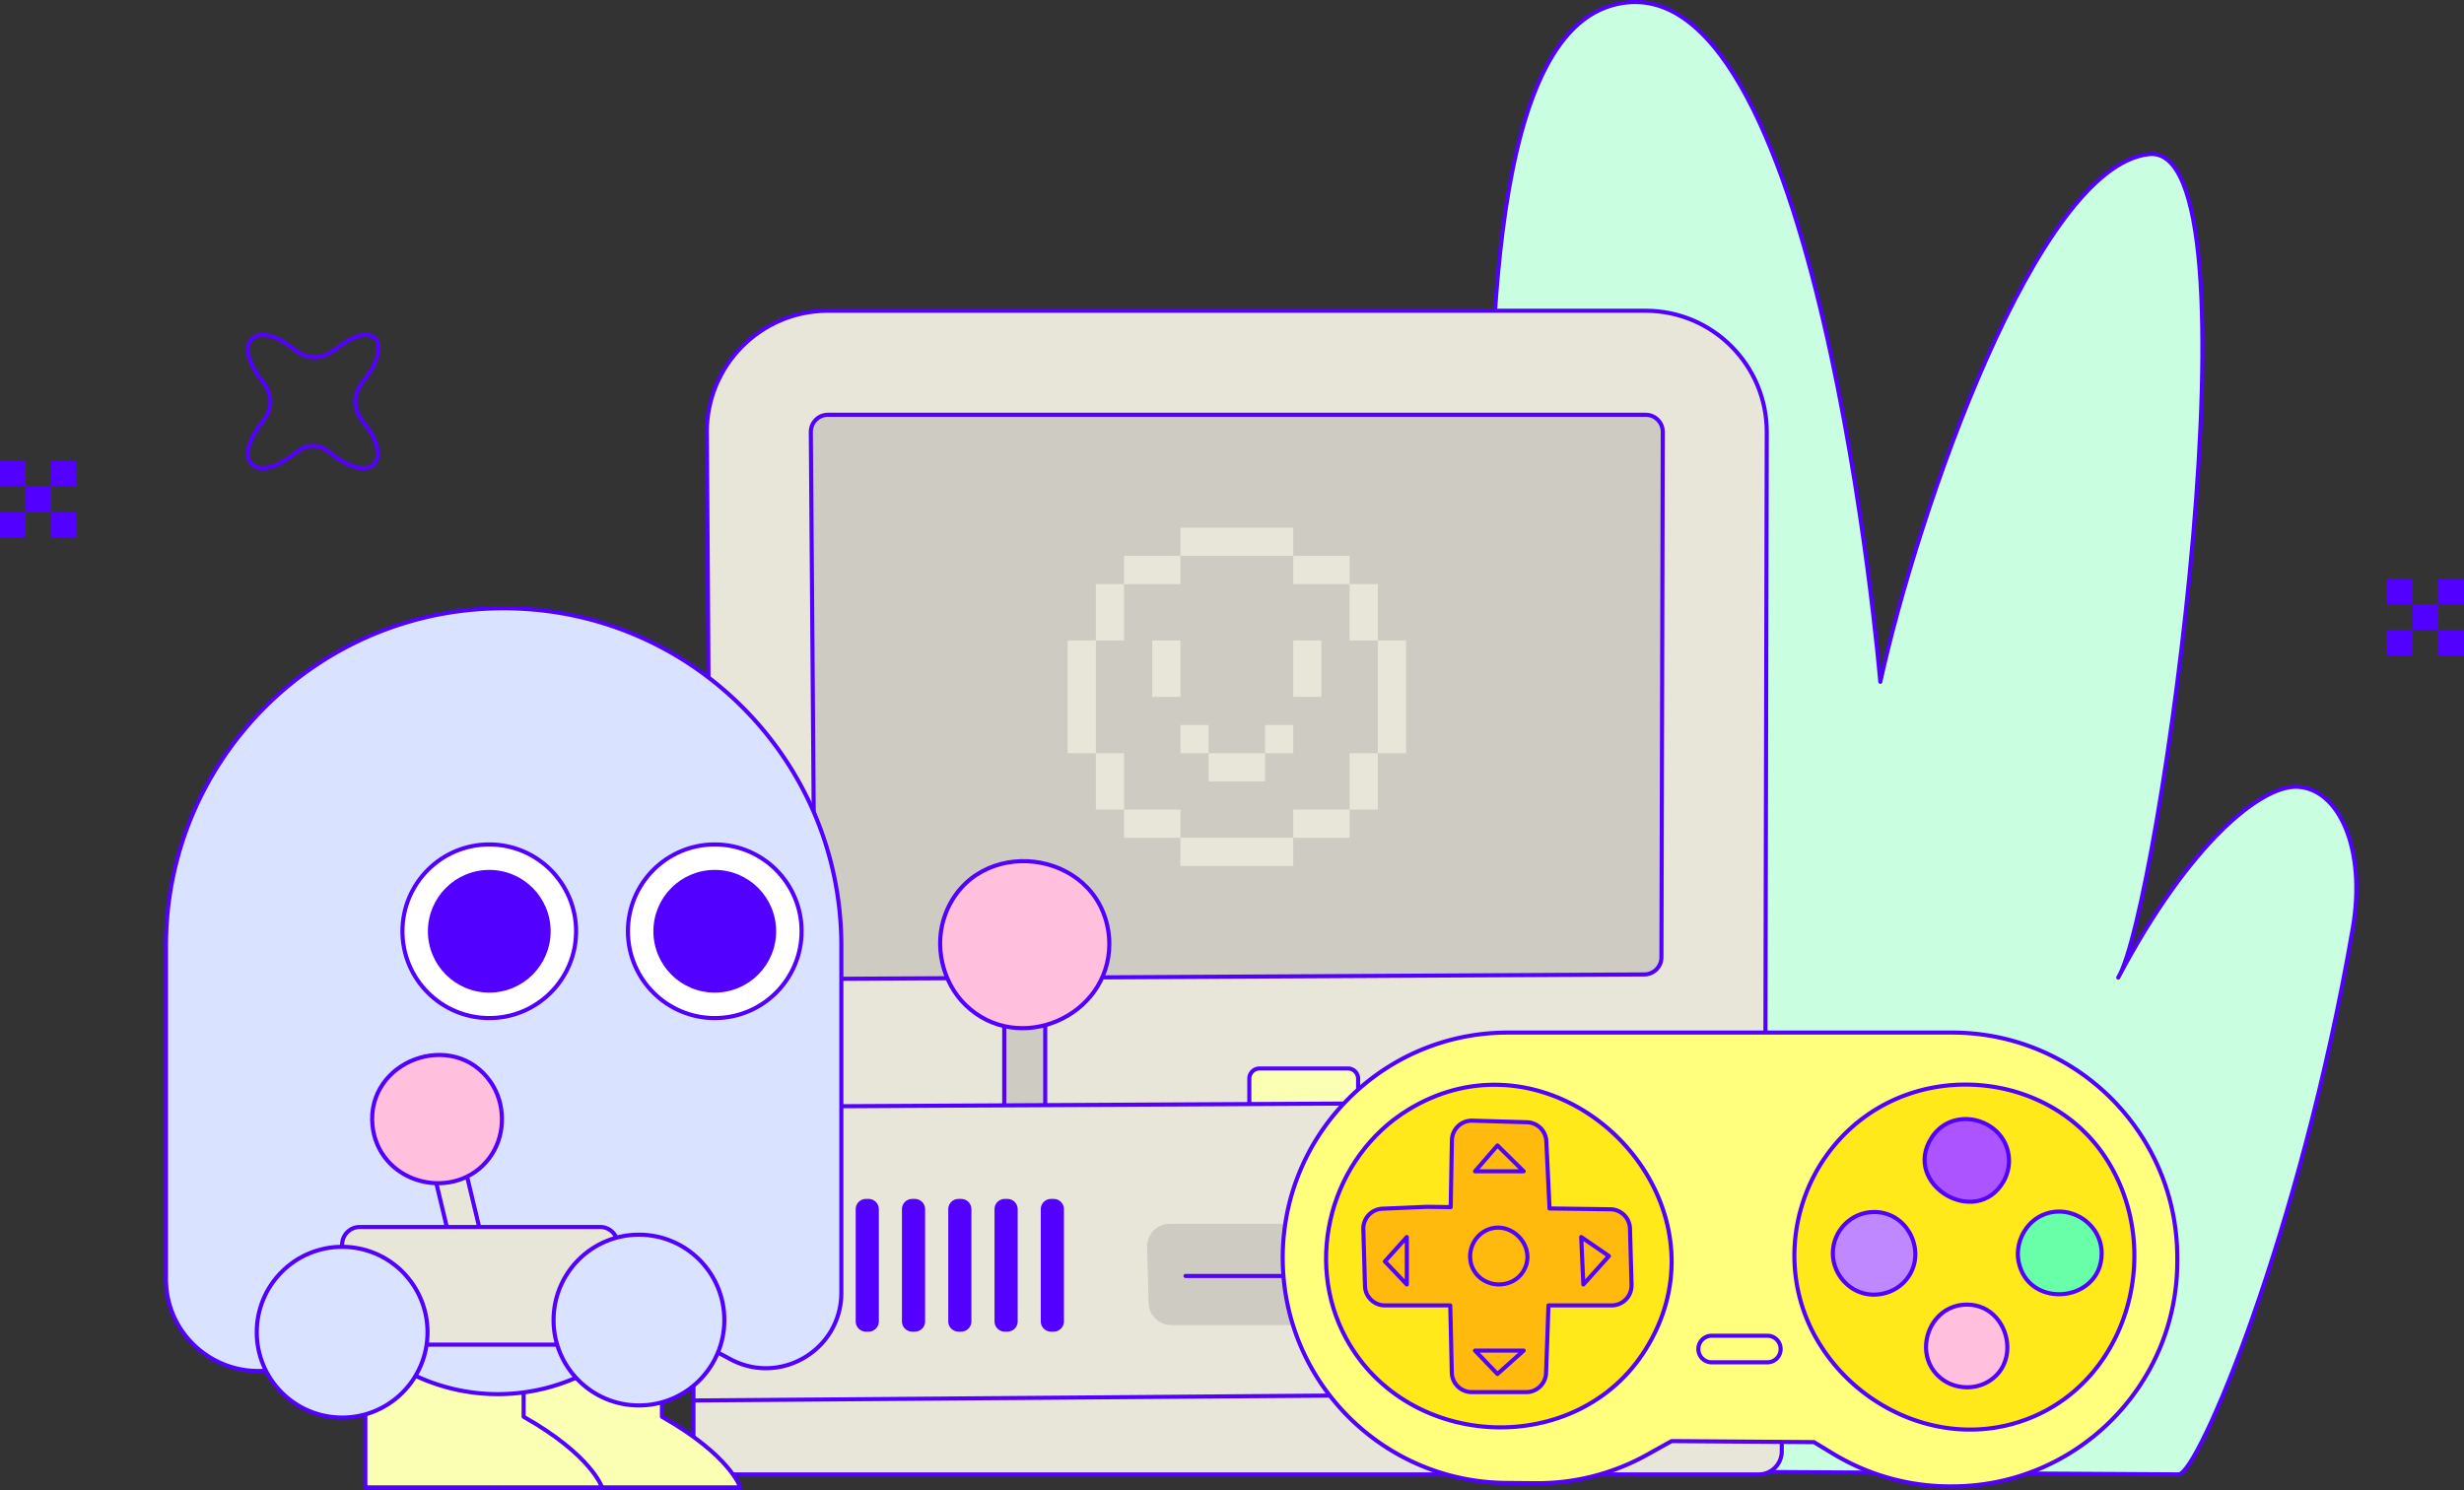 <svg xmlns="http://www.w3.org/2000/svg" width="481" height="291" fill="none"><rect width="100%" height="100%" fill="#333333" stroke="none"/><path fill="#C9FFE0" d="M296.1 287.13s-28.56-13.75-49.88-92.65c-21.32-78.9 34.96-43.04 60.11 21.51-12.15-31.17-16.57-70.43-15.8-108.47.65-32.2-1.15-99.24 24.13-106.47 40.29-11.51 52.4 132.07 52.4 132.07 7.32-33.37 30.53-100.58 52.4-103.02 23.02-2.57 2.1 147.71-5.96 160.76 13.7-25.99 27.75-37.51 34.92-37.25 8.14.3 13.55 12.1 10.87 27.64-10.26 59.44-30.21 106.63-34 106.61-26.14-.15-129.18-.75-129.18-.75l-.01.02z"/><path stroke="#5200FF" stroke-linecap="round" stroke-linejoin="round" stroke-width=".8" d="M296.1 287.13s-28.56-13.75-49.88-92.65c-21.32-78.9 34.96-43.04 60.11 21.51-12.15-31.17-16.57-70.43-15.8-108.47.65-32.2-1.15-99.24 24.13-106.47 40.29-11.51 52.4 132.07 52.4 132.07 7.32-33.37 30.53-100.58 52.4-103.02 23.02-2.57 2.1 147.71-5.96 160.76 13.7-25.99 27.75-37.51 34.92-37.25 8.14.3 13.55 12.1 10.87 27.64-10.26 59.44-30.21 106.63-34 106.61-26.14-.15-129.18-.75-129.18-.75l-.01.02z"/><path fill="#E8E6D9" d="m137.99 84.5.79 119.59c.09 13.05 10.74 13.28 23.78 13.2l158.56-.86c12.99-.07 23.48-.33 23.51-13.32l.26-118.73c.03-13.08-10.57-23.71-23.65-23.71H161.63c-13.13 0-23.74 10.69-23.65 23.82l.01.01z"/><path fill="#CECCC2" d="M162.42 191.12c-1.83 0-3.34-1.49-3.35-3.33l-.79-103.44c0-1.15.52-1.93.97-2.38.45-.45 1.23-.99 2.38-.99h159.61c1.15 0 1.92.54 2.37.98.45.45.98 1.22.98 2.37l-.26 102.58c0 1.83-1.5 3.33-3.33 3.34l-158.58.86v.01z"/><path stroke="#5200FF" stroke-linecap="round" stroke-linejoin="round" stroke-width=".8" d="m137.99 84.5.79 119.59c.09 13.05 10.74 13.28 23.78 13.2l158.56-.86c12.99-.07 23.48-.33 23.51-13.32l.26-118.73c.03-13.08-10.57-23.71-23.65-23.71H161.63c-13.13 0-23.74 10.69-23.65 23.82l.01.01z"/><path stroke="#5200FF" stroke-linecap="round" stroke-linejoin="round" stroke-width=".8" d="M162.42 191.12c-1.83 0-3.34-1.49-3.35-3.33l-.79-103.44c0-1.15.52-1.93.97-2.38.45-.45 1.23-.99 2.38-.99h159.61c1.15 0 1.92.54 2.37.98.45.45.98 1.22.98 2.37l-.26 102.58c0 1.83-1.5 3.33-3.33 3.34l-158.58.86v.01z"/><path fill="#E8E6D9" d="M241.44 108.53h11.01v-5.5h-22.02v5.5h11.01zm-11.01 5.51v-5.51h-11.01v5.51h11.01zm27.52 0h5.51v-5.51h-11.01v5.51h5.5zm-38.53 5.5v-5.5h-5.5v11h5.5v-5.5zm44.04 5.5h5.5v-11h-5.5v11zm-11.01 5.51v5.5h5.5v-11.01h-5.5v5.51zm16.51-5.51v22.02h5.51v-22.02h-5.51zm-38.53 5.51v-5.51h-5.5v11.01h5.5v-5.5zm-16.51 5.5v-11.01h-5.5v22.02h5.5v-11.01zm22.01 5.51h-5.5v5.5h5.5v-5.5zm16.52 0h-5.5v5.5h5.5v-5.5zm-33.03 5.5h-5.5v11.01h5.5v-11.01zm16.52 0v5.51h11.01v-5.51h-11.01zm27.52 5.51v5.5h5.5v-11.01h-5.5v5.51zm-38.53 5.5h-5.51v5.5h11.01v-5.5h-5.5zm27.52 0v5.5h11.01v-5.5h-11.01zm-11.01 5.5h-11.01v5.51h22.02v-5.51h-11.01z"/><path fill="#FAFFB3" d="M263.12 208.61h-17.24a2 2 0 0 0-2 2v9.18a2 2 0 0 0 2 2h17.24a2 2 0 0 0 2-2v-9.18a2 2 0 0 0-2-2z"/><path stroke="#5200FF" stroke-linecap="round" stroke-linejoin="round" stroke-width=".8" d="M263.12 208.61h-17.24a2 2 0 0 0-2 2v9.18a2 2 0 0 0 2 2h17.24a2 2 0 0 0 2-2v-9.18a2 2 0 0 0-2-2z"/><path fill="#FAFFB3" d="M296.97 208.61h-17.24a2 2 0 0 0-2 2v9.18a2 2 0 0 0 2 2h17.24a2 2 0 0 0 2-2v-9.18a2 2 0 0 0-2-2z"/><path stroke="#5200FF" stroke-linecap="round" stroke-linejoin="round" stroke-width=".8" d="M296.97 208.61h-17.24a2 2 0 0 0-2 2v9.18a2 2 0 0 0 2 2h17.24a2 2 0 0 0 2-2v-9.18a2 2 0 0 0-2-2z"/><path fill="#CECCC2" d="M204.04 184.86h-8v36.93h8v-36.93z"/><path stroke="#5200FF" stroke-linecap="round" stroke-linejoin="round" stroke-width=".8" d="M204.04 184.86h-8v36.93h8v-36.93z"/><path fill="#FFBFDD" d="M216.55 184.36c-.07 14.2-17.77 21.81-28.04 11.88-4.63-4.48-6.25-11.79-3.94-17.81 5.99-15.6 29.63-12.77 31.84 3.73.1.74.14 1.47.14 2.19v.01z"/><path stroke="#5200FF" stroke-linecap="round" stroke-linejoin="round" stroke-width=".8" d="M216.55 184.36c-.07 14.2-17.77 21.81-28.04 11.88-4.63-4.48-6.25-11.79-3.94-17.81 5.99-15.6 29.63-12.77 31.84 3.73.1.74.14 1.47.14 2.19v.01z"/><path fill="#E8E6D9" d="M347.82 219.53v63.83c0 2.49-2.02 4.51-4.51 4.51H139.88c-2.49 0-4.51-3.49-4.51-5.24v-61.28c0-3.22 2.01-5.23 4.49-5.24l203.43-1.08c2.5-.01 4.53 2.01 4.53 4.51v-.01z"/><path fill="#CECCC2" d="M228.35 238.93h90.83c2.45 0 4.44 1.99 4.44 4.44v10.9c0 2.45-1.99 4.44-4.44 4.44h-90.53c-2.39 0-4.35-1.89-4.43-4.28l-.29-10.9a4.431 4.431 0 0 1 4.43-4.59l-.01-.01z"/><path stroke="#5200FF" stroke-linecap="round" stroke-linejoin="round" stroke-width=".8" d="M231.42 249.12h82.51m33.89-29.59v63.83c0 2.49-2.02 4.51-4.51 4.51H139.88c-2.49 0-4.51-3.49-4.51-5.24v-61.28c0-3.22 2.01-5.23 4.49-5.24l203.43-1.08c2.5-.01 4.53 2.01 4.53 4.51v-.01z"/><path fill="#5200FF" d="M160.53 234.08h-.52a2 2 0 0 0-2 2v21.91a2 2 0 0 0 2 2h.52a2 2 0 0 0 2-2v-21.91a2 2 0 0 0-2-2zm9.03 0h-.52a2 2 0 0 0-2 2v21.91a2 2 0 0 0 2 2h.52a2 2 0 0 0 2-2v-21.91a2 2 0 0 0-2-2zm-18.06 0h-.52a2 2 0 0 0-2 2v21.91a2 2 0 0 0 2 2h.52a2 2 0 0 0 2-2v-21.91a2 2 0 0 0-2-2zm27.09 0h-.52a2 2 0 0 0-2 2v21.91a2 2 0 0 0 2 2h.52a2 2 0 0 0 2-2v-21.91a2 2 0 0 0-2-2zm9.04 0h-.52a2 2 0 0 0-2 2v21.91a2 2 0 0 0 2 2h.52a2 2 0 0 0 2-2v-21.91a2 2 0 0 0-2-2zm9.03 0h-.52a2 2 0 0 0-2 2v21.91a2 2 0 0 0 2 2h.52a2 2 0 0 0 2-2v-21.91a2 2 0 0 0-2-2zm9.03 0h-.52a2 2 0 0 0-2 2v21.91a2 2 0 0 0 2 2h.52a2 2 0 0 0 2-2v-21.91a2 2 0 0 0-2-2z"/><path stroke="#5200FF" stroke-linecap="round" stroke-linejoin="round" stroke-width=".8" d="m135.37 273.43 212.45-1.64"/><path fill="#FFFF7D" d="M250.4 245.56c0 24.13 19.44 43.75 43.57 43.97l5.76.05c7.63.07 15.15-1.85 21.81-5.56l4.77-2.66 27.79.2 3.76 2.28a44.002 44.002 0 0 0 22.39 6.36h.42c24.43.22 44.36-19.53 44.36-43.97v-.66c0-24.29-19.69-43.97-43.97-43.97h-86.69c-24.29 0-43.97 19.69-43.97 43.97v-.01z"/><path fill="#FFE91B" d="M408.12 268.44c-3.89 4.44-9.03 7.86-15.29 9.57-15.48 4.24-32-4.13-39.09-18.24-7.64-15.21-2.19-34.11 12.32-43.08 14.65-9.06 35.08-5.41 44.77 9.04 8.95 13.34 7.22 31.36-2.71 42.71zm-81.81-22.92c.15 5.89-1.37 12.01-5.05 17.91-13.29 21.33-46.4 19.96-58.44-2.04-8.45-15.43-2.87-35.54 12.06-44.7 23.48-14.41 50.84 5.28 51.43 28.83z"/><path fill="#AC54FF" d="M392.18 226.6c.01 1.37-.33 2.77-1.08 4.09-5.35 9.25-19.91.52-14.02-8.58 4.35-6.73 15.03-3.41 15.1 4.49z"/><path fill="#FFBFDD" d="M391.85 262.81c.09 2.68-1.06 5.38-3.76 6.96-2.64 1.56-6.19 1.43-8.71-.31-6.4-4.42-3.13-14.75 4.6-14.75 4.75 0 7.74 4.02 7.87 8.1z"/><path fill="#69FFA9" d="M402.08 252.69c-3.56.05-7.12-1.96-8.02-6.34-.69-3.37 1-7.09 4-8.78 5.36-3.02 12.21 1.02 12.21 7.13 0 5.12-4.09 7.93-8.19 7.99z"/><path fill="#BF88FF" d="M365.88 252.77c-.77 0-1.54-.09-2.28-.31-3.38-.99-5.81-4.24-5.81-7.75 0-4.46 3.62-8.08 8.08-8.08 7.04 0 10.72 8.8 5.71 13.8-1.49 1.49-3.6 2.32-5.71 2.34h.01z"/><path fill="#FFBA0D" d="M298.18 245.28c.02.98-.23 1.99-.84 2.97-2.21 3.54-7.7 3.31-9.7-.34-1.4-2.56-.48-5.9 2-7.42 3.9-2.39 8.43.88 8.53 4.78l.01.01z"/><path fill="#FFBA0D" d="m318.5 250.86-.31-10.99a3.878 3.878 0 0 0-3.83-3.77l-11.87-.16-.63-13.13a3.89 3.89 0 0 0-3.77-3.7l-10.66-.31a3.89 3.89 0 0 0-4 3.81l-.24 13.07-4.64-.06-8.69.37a3.889 3.889 0 0 0-3.72 3.99l.32 11.11a3.89 3.89 0 0 0 3.88 3.78h12.77l.3 13.13a3.89 3.89 0 0 0 3.89 3.8h10.63c2.09 0 3.81-1.66 3.88-3.75l.47-13.18h12.33a3.88 3.88 0 0 0 3.88-4l.01-.01z"/><path fill="#FFBA0D" d="m287.94 228.69 4.38-5.05 5.12 5.05h-9.5zm-13.31 12.83-4.28 4.76 4.28 4.51v-9.27zm34.04 0 .42 9.27 4.99-5.56-5.41-3.71zm-20.73 22.17 4.38 4.57 5.12-4.57h-9.5z"/><path stroke="#5200FF" stroke-linecap="round" stroke-linejoin="round" stroke-width=".8" d="M326.31 245.52c.15 5.89-1.37 12.01-5.05 17.91-13.29 21.33-46.4 19.96-58.44-2.04-8.45-15.43-2.87-35.54 12.06-44.7 23.48-14.41 50.84 5.28 51.43 28.83z"/><path stroke="#5200FF" stroke-linecap="round" stroke-linejoin="round" stroke-width=".8" d="M298.18 245.28c.02.98-.23 1.99-.84 2.97-2.21 3.54-7.7 3.31-9.7-.34-1.4-2.56-.48-5.9 2-7.42 3.9-2.39 8.43.88 8.53 4.78l.01.01z"/><path stroke="#5200FF" stroke-linecap="round" stroke-linejoin="round" stroke-width=".8" d="m318.5 250.86-.31-10.99a3.878 3.878 0 0 0-3.83-3.77l-11.87-.16-.63-13.13a3.89 3.89 0 0 0-3.77-3.7l-10.66-.31a3.89 3.89 0 0 0-4 3.81l-.24 13.07-4.64-.06-8.69.37a3.889 3.889 0 0 0-3.72 3.99l.32 11.11a3.89 3.89 0 0 0 3.88 3.78h12.77l.3 13.13a3.89 3.89 0 0 0 3.89 3.8h10.63c2.09 0 3.81-1.66 3.88-3.75l.47-13.18h12.33a3.88 3.88 0 0 0 3.88-4l.01-.01z"/><path stroke="#5200FF" stroke-linecap="round" stroke-linejoin="round" stroke-width=".8" d="m287.94 228.69 4.38-5.05 5.12 5.05h-9.5zm-13.31 12.83-4.28 4.76 4.28 4.51v-9.27zm34.04 0 .42 9.27 4.99-5.56-5.41-3.71zm-20.73 22.17 4.38 4.57 5.12-4.57h-9.5z"/><path stroke="#5200FF" stroke-linecap="round" stroke-linejoin="round" stroke-width=".8" d="M250.4 245.56c0 24.13 19.44 43.75 43.57 43.97l5.76.05c7.63.07 15.15-1.85 21.81-5.56l4.77-2.66 27.79.2 3.76 2.28a44.002 44.002 0 0 0 22.39 6.36h.42c24.43.22 44.36-19.53 44.36-43.97v-.66c0-24.29-19.69-43.97-43.97-43.97h-86.69c-24.29 0-43.97 19.69-43.97 43.97v-.01z"/><path stroke="#5200FF" stroke-linecap="round" stroke-linejoin="round" stroke-width=".8" d="M392.18 226.6c.01 1.37-.33 2.77-1.08 4.09-5.35 9.25-19.91.52-14.02-8.58 4.35-6.73 15.03-3.41 15.1 4.49zm-.33 36.21c.09 2.68-1.06 5.38-3.76 6.96-2.64 1.56-6.19 1.43-8.71-.31-6.4-4.42-3.13-14.75 4.6-14.75 4.75 0 7.74 4.02 7.87 8.1zm10.23-10.12c-3.56.05-7.12-1.96-8.02-6.34-.69-3.37 1-7.09 4-8.78 5.36-3.02 12.21 1.02 12.21 7.13 0 5.12-4.09 7.93-8.19 7.99zm-36.2.08c-.77 0-1.54-.09-2.28-.31-3.38-.99-5.81-4.24-5.81-7.75 0-4.46 3.62-8.08 8.08-8.08 7.04 0 10.72 8.8 5.71 13.8-1.49 1.49-3.6 2.32-5.71 2.34h.01z"/><path stroke="#5200FF" stroke-linecap="round" stroke-linejoin="round" stroke-width=".8" d="M408.12 268.44c-3.89 4.44-9.03 7.86-15.29 9.57-15.48 4.24-32-4.13-39.09-18.24-7.64-15.21-2.19-34.11 12.32-43.08 14.65-9.06 35.08-5.41 44.77 9.04 8.95 13.34 7.22 31.36-2.71 42.71zm-63.11-7.65h-10.88a2.59 2.59 0 0 0-2.59 2.59v.01a2.59 2.59 0 0 0 2.59 2.59h10.88a2.59 2.59 0 0 0 2.59-2.59v-.01a2.59 2.59 0 0 0-2.59-2.59z"/><path fill="#FAFFB3" d="M98.32 228.27v62.13h46.2s-1.97-6.26-15.3-13.79v-36.55"/><path stroke="#5200FF" stroke-linecap="round" stroke-linejoin="round" stroke-width=".8" d="M98.32 228.27v62.13h46.2s-1.97-6.26-15.3-13.79v-36.55"/><path fill="#FAFFB3" d="M71.32 228.27v62.13h46.2s-1.97-6.26-15.3-13.79v-36.55"/><path stroke="#5200FF" stroke-linecap="round" stroke-linejoin="round" stroke-width=".8" d="M71.32 228.27v62.13h46.2s-1.97-6.26-15.3-13.79v-36.55"/><path fill="#D9E3FF" d="m57.5 266.16 5.81-2.52c2.76-1.2 5.91-1.1 8.59.28l8.02 4.11a37.915 37.915 0 0 0 35.08-.28l11.32-6.03c2.97-1.58 6.54-1.58 9.51.02l6.71 3.61c9.81 5.29 21.7-1.82 21.7-12.96v-67.71c0-36.41-29.51-65.92-65.92-65.92S32.4 148.27 32.4 184.68v65.01c0 12.93 13.24 21.62 25.1 16.48v-.01z"/><path stroke="#5200FF" stroke-linecap="round" stroke-linejoin="round" stroke-width=".8" d="m57.5 266.16 5.81-2.52c2.76-1.2 5.91-1.1 8.59.28l8.02 4.11a37.915 37.915 0 0 0 35.08-.28l11.32-6.03c2.97-1.58 6.54-1.58 9.51.02l6.71 3.61c9.81 5.29 21.7-1.82 21.7-12.96v-67.71c0-36.41-29.51-65.92-65.92-65.92S32.4 148.27 32.4 184.68v65.01c0 12.93 13.24 21.62 25.1 16.48v-.01z"/><path fill="#fff" d="M139.53 198.77c9.361 0 16.95-7.589 16.95-16.95 0-9.361-7.589-16.95-16.95-16.95-9.361 0-16.95 7.589-16.95 16.95 0 9.361 7.589 16.95 16.95 16.95z"/><path stroke="#5200FF" stroke-linecap="round" stroke-linejoin="round" stroke-width=".8" d="M139.53 198.77c9.361 0 16.95-7.589 16.95-16.95 0-9.361-7.589-16.95-16.95-16.95-9.361 0-16.95 7.589-16.95 16.95 0 9.361 7.589 16.95 16.95 16.95z"/><path fill="#5200FF" d="M139.53 193.8c6.616 0 11.98-5.364 11.98-11.98 0-6.616-5.364-11.98-11.98-11.98-6.617 0-11.98 5.364-11.98 11.98 0 6.616 5.363 11.98 11.98 11.98z"/><path fill="#fff" d="M95.51 198.77c9.361 0 16.95-7.589 16.95-16.95 0-9.361-7.589-16.95-16.95-16.95-9.361 0-16.95 7.589-16.95 16.95 0 9.361 7.589 16.95 16.95 16.95z"/><path stroke="#5200FF" stroke-linecap="round" stroke-linejoin="round" stroke-width=".8" d="M95.51 198.77c9.361 0 16.95-7.589 16.95-16.95 0-9.361-7.589-16.95-16.95-16.95-9.361 0-16.95 7.589-16.95 16.95 0 9.361 7.589 16.95 16.95 16.95z"/><path fill="#5200FF" d="M95.51 193.8c6.616 0 11.98-5.364 11.98-11.98 0-6.616-5.364-11.98-11.98-11.98-6.617 0-11.98 5.364-11.98 11.98 0 6.616 5.363 11.98 11.98 11.98z"/><path fill="#E8E6D9" d="m89.048 247.166 5.97-1.431-6.608-27.569-5.97 1.431 6.608 27.569z"/><path stroke="#5200FF" stroke-linecap="round" stroke-linejoin="round" stroke-width=".8" d="m89.048 247.166 5.97-1.431-6.608-27.569-5.97 1.431 6.608 27.569z"/><path fill="#FFBFDD" d="M73 221.46c2.59 10.59 17.17 13.1 23.06 3.85 2.66-4.17 2.55-9.93-.24-14-7.26-10.58-24.41-4.23-23.1 8.49.06.57.16 1.12.29 1.66H73z"/><path stroke="#5200FF" stroke-linecap="round" stroke-linejoin="round" stroke-width=".8" d="M73 221.46c2.59 10.59 17.17 13.1 23.06 3.85 2.66-4.17 2.55-9.93-.24-14-7.26-10.58-24.41-4.23-23.1 8.49.06.57.16 1.12.29 1.66H73z"/><path fill="#E8E6D9" d="M70.23 262.53h46.29c1.86 0 3.38-1.47 3.44-3.33l.63-16.08a3.436 3.436 0 0 0-3.44-3.56H70.23a3.44 3.44 0 0 0-3.44 3.44v16.08c0 1.9 1.54 3.44 3.44 3.44v.01z"/><path stroke="#5200FF" stroke-linecap="round" stroke-linejoin="round" stroke-width=".8" d="M70.23 262.53h46.29c1.86 0 3.38-1.47 3.44-3.33l.63-16.08a3.436 3.436 0 0 0-3.44-3.56H70.23a3.44 3.44 0 0 0-3.44 3.44v16.08c0 1.9 1.54 3.44 3.44 3.44v.01z"/><path fill="#D9E3FF" d="M124.73 274.4c9.206 0 16.67-7.463 16.67-16.67s-7.464-16.67-16.67-16.67c-9.207 0-16.67 7.463-16.67 16.67s7.463 16.67 16.67 16.67z"/><path stroke="#5200FF" stroke-linecap="round" stroke-linejoin="round" stroke-width=".8" d="M124.73 274.4c9.206 0 16.67-7.463 16.67-16.67s-7.464-16.67-16.67-16.67c-9.207 0-16.67 7.463-16.67 16.67s7.463 16.67 16.67 16.67z"/><path fill="#D9E3FF" d="M66.79 276.77c9.206 0 16.67-7.463 16.67-16.67s-7.463-16.67-16.67-16.67-16.67 7.463-16.67 16.67 7.463 16.67 16.67 16.67z"/><path stroke="#5200FF" stroke-linecap="round" stroke-linejoin="round" stroke-width=".8" d="M66.79 276.77c9.206 0 16.67-7.463 16.67-16.67s-7.463-16.67-16.67-16.67-16.67 7.463-16.67 16.67 7.463 16.67 16.67 16.67z"/><g fill="#5200FF" clip-path="url(#a)"><path d="M5 90H0v5h5v-5zm10 0h-5v5h5v-5zm-5 5H5v5h5v-5zm-5 5H0v5h5v-5zm10 0h-5v5h5v-5z"/></g><g fill="#5200FF" clip-path="url(#b)"><path d="M471 113h-5v5h5v-5zm10 0h-5v5h5v-5zm-5 5h-5v5h5v-5zm-5 5h-5v5h5v-5zm10 0h-5v5h5v-5z"/></g><g clip-path="url(#c)"><path stroke="#5200FF" stroke-linecap="round" stroke-linejoin="round" stroke-width=".8" d="M51.06 82.61c-5.85 7.38-1.25 11.98 6.15 6.14 2.89-2.28 4.82-2.28 7.71 0 7.39 5.84 12 1.24 6.15-6.14-2.29-2.88-2.29-5.53 0-8.42 5.85-7.38 1.96-11.98-5.43-6.14-2.89 2.28-5.54 2.28-8.43 0-7.4-5.84-12-1.24-6.15 6.14 2.29 2.88 2.29 5.53 0 8.42z"/></g><defs><clipPath id="a"><path fill="#fff" d="M0 90h15v15H0z"/></clipPath><clipPath id="b"><path fill="#fff" d="M466 113h15v15h-15z"/></clipPath><clipPath id="c"><path fill="#fff" d="M48 65h26.3v26.8H48z"/></clipPath></defs></svg>